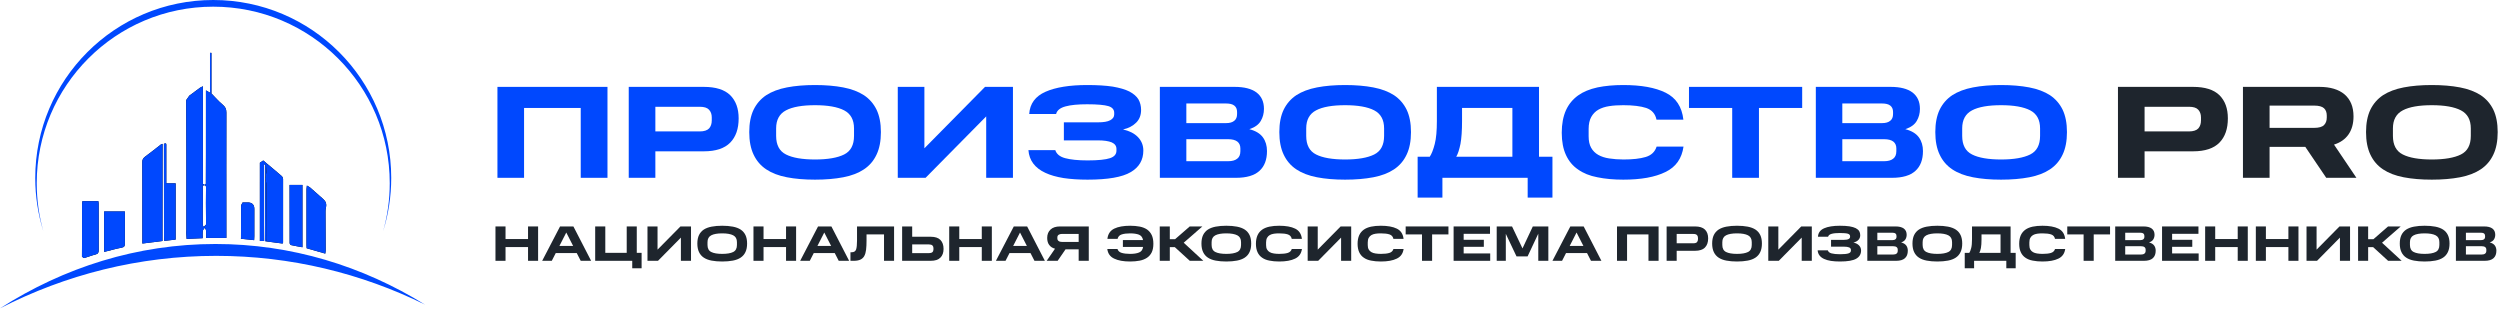 <?xml version="1.0" encoding="UTF-8"?> <svg xmlns="http://www.w3.org/2000/svg" width="994" height="123" viewBox="0 0 994 123" fill="none"><path d="M197.783 34.543H241.534V70.697H230.898V42.926H208.367V70.697H197.783V34.543Z" fill="#0048FE"></path><path d="M249.987 34.543H279.853C284.569 34.543 288.079 35.643 290.332 37.844C292.585 40.097 293.686 43.136 293.686 47.066C293.686 51.205 292.585 54.401 290.332 56.707C288.079 59.012 284.569 60.165 279.853 60.165H260.571V70.697H249.987V34.543ZM282.997 47.904V46.647C282.997 45.442 282.63 44.394 281.897 43.608C281.163 42.822 279.958 42.455 278.229 42.455H260.571V52.253H278.229C279.958 52.253 281.215 51.834 281.949 51.048C282.63 50.262 282.997 49.214 282.997 47.904Z" fill="#0048FE"></path><path d="M297.902 52.515C297.902 49.005 298.479 46.018 299.632 43.608C300.784 41.25 302.461 39.311 304.662 37.844C306.862 36.429 309.587 35.382 312.888 34.753C316.136 34.124 319.857 33.81 324.048 33.81C328.24 33.81 331.96 34.124 335.261 34.753C338.562 35.382 341.287 36.429 343.487 37.844C345.688 39.311 347.365 41.25 348.517 43.608C349.67 46.018 350.246 49.005 350.246 52.515C350.246 56.078 349.67 59.065 348.517 61.475C347.365 63.938 345.688 65.876 343.487 67.343C341.287 68.81 338.562 69.858 335.261 70.487C331.96 71.116 328.24 71.43 324.048 71.43C319.857 71.43 316.136 71.116 312.888 70.487C309.587 69.858 306.862 68.81 304.662 67.343C302.461 65.876 300.784 63.938 299.632 61.475C298.479 59.065 297.902 56.078 297.902 52.515ZM339.558 54.035V51.048C339.558 47.642 338.248 45.232 335.628 43.87C333.008 42.507 329.131 41.826 324.048 41.826C318.966 41.826 315.089 42.507 312.521 43.87C309.901 45.232 308.591 47.642 308.591 51.048V54.035C308.591 57.65 309.901 60.113 312.521 61.422C315.089 62.732 318.966 63.413 324.048 63.413C329.131 63.413 333.008 62.732 335.628 61.422C338.248 60.113 339.558 57.65 339.558 54.035Z" fill="#0048FE"></path><path d="M392.112 46.28L368.009 70.697H356.954V34.543H367.538V58.96L391.64 34.543H402.748V70.697H392.112V46.28Z" fill="#0048FE"></path><path d="M408.899 59.693H419.588C420.059 61.213 421.369 62.313 423.518 62.89C425.666 63.466 428.6 63.78 432.425 63.78C436.617 63.78 439.603 63.466 441.332 62.89C443.061 62.313 443.9 61.318 443.9 59.903V59.222C443.9 58.017 443.271 57.178 442.013 56.602C440.704 56.078 438.922 55.816 436.617 55.816H422.994V48.638H436.617C438.765 48.638 440.389 48.376 441.437 47.799C442.485 47.223 443.009 46.489 443.009 45.494V44.865C443.009 43.555 442.223 42.665 440.704 42.193C439.132 41.721 436.302 41.459 432.268 41.459C428.652 41.459 425.771 41.721 423.675 42.298C421.526 42.874 420.269 43.87 419.902 45.337H409.213C409.475 41.197 411.676 38.263 415.71 36.482C419.745 34.7 425.299 33.81 432.268 33.81C436.302 33.81 439.656 34.019 442.433 34.438C445.157 34.91 447.358 35.539 449.035 36.377C450.711 37.268 451.916 38.316 452.65 39.521C453.331 40.726 453.698 42.141 453.698 43.712C453.698 45.756 453.069 47.433 451.759 48.742C450.449 50.053 448.72 50.996 446.52 51.467C449.035 52.044 451.026 53.039 452.44 54.506C453.855 55.973 454.589 57.755 454.589 59.851C454.589 63.623 452.912 66.505 449.559 68.444C446.205 70.435 440.494 71.43 432.425 71.43C428.914 71.43 425.718 71.221 422.889 70.801C420.007 70.33 417.597 69.649 415.606 68.706C413.562 67.762 411.99 66.557 410.838 65.038C409.685 63.518 409.056 61.737 408.899 59.693Z" fill="#0048FE"></path><path d="M461.157 34.543H490.918C494.691 34.543 497.572 35.277 499.564 36.744C501.555 38.263 502.55 40.411 502.55 43.293C502.55 45.022 502.131 46.647 501.293 48.061C500.454 49.529 498.935 50.629 496.734 51.362C499.197 51.991 501.031 53.091 502.131 54.611C503.231 56.13 503.755 57.964 503.755 60.06C503.755 63.518 502.76 66.138 500.716 67.972C498.673 69.806 495.581 70.697 491.442 70.697H461.157V34.543ZM491.861 45.337V44.551C491.861 43.398 491.494 42.56 490.761 41.983C490.027 41.407 488.927 41.145 487.512 41.145H471.689V48.952H487.512C488.927 48.952 490.027 48.638 490.761 48.009C491.494 47.433 491.861 46.542 491.861 45.337ZM493.171 60.113V59.012C493.171 57.807 492.752 56.916 491.966 56.288C491.128 55.659 489.923 55.344 488.298 55.344H471.689V64.095H488.298C489.87 64.095 491.075 63.78 491.914 63.099C492.752 62.47 493.171 61.475 493.171 60.113Z" fill="#0048FE"></path><path d="M508.663 52.515C508.663 49.005 509.239 46.018 510.392 43.608C511.545 41.25 513.221 39.311 515.422 37.844C517.623 36.429 520.347 35.382 523.648 34.753C526.897 34.124 530.617 33.81 534.809 33.81C539 33.81 542.721 34.124 546.021 34.753C549.322 35.382 552.047 36.429 554.248 37.844C556.448 39.311 558.125 41.25 559.278 43.608C560.43 46.018 561.007 49.005 561.007 52.515C561.007 56.078 560.43 59.065 559.278 61.475C558.125 63.938 556.448 65.876 554.248 67.343C552.047 68.81 549.322 69.858 546.021 70.487C542.721 71.116 539 71.43 534.809 71.43C530.617 71.43 526.897 71.116 523.648 70.487C520.347 69.858 517.623 68.81 515.422 67.343C513.221 65.876 511.545 63.938 510.392 61.475C509.239 59.065 508.663 56.078 508.663 52.515ZM550.318 54.035V51.048C550.318 47.642 549.008 45.232 546.388 43.87C543.768 42.507 539.891 41.826 534.809 41.826C529.726 41.826 525.849 42.507 523.281 43.87C520.662 45.232 519.352 47.642 519.352 51.048V54.035C519.352 57.65 520.662 60.113 523.281 61.422C525.849 62.732 529.726 63.413 534.809 63.413C539.891 63.413 543.768 62.732 546.388 61.422C549.008 60.113 550.318 57.65 550.318 54.035Z" fill="#0048FE"></path><path d="M563.652 78.556V62.313H568.472C569.206 61.213 569.887 59.484 570.463 57.231C571.04 54.978 571.302 51.939 571.302 48.114V34.543H611.909V62.313H617.253V78.556H607.403V70.697H573.502V78.556H563.652ZM601.325 42.926H581.309V48.114C581.309 51.939 581.1 54.978 580.68 57.231C580.209 59.484 579.685 61.16 579.004 62.313H601.325V42.926Z" fill="#0048FE"></path><path d="M620.952 52.777C620.952 49.267 621.528 46.28 622.629 43.817C623.729 41.407 625.353 39.468 627.449 37.949C629.493 36.482 632.06 35.434 635.151 34.753C638.19 34.124 641.596 33.81 645.421 33.81C652.495 33.81 658.101 34.805 662.24 36.849C666.38 38.892 668.738 42.455 669.314 47.59H658.625C658.153 45.232 656.791 43.712 654.538 42.926C652.285 42.193 649.246 41.826 645.421 41.826C643.378 41.826 641.544 41.931 639.867 42.193C638.138 42.455 636.723 42.926 635.518 43.608C634.313 44.289 633.37 45.284 632.689 46.489C632.008 47.695 631.641 49.319 631.641 51.258V54.139C631.641 56.026 631.955 57.545 632.636 58.75C633.318 59.955 634.261 60.898 635.466 61.58C636.671 62.261 638.086 62.732 639.815 62.994C641.544 63.256 643.43 63.413 645.474 63.413C649.089 63.413 652.075 63.099 654.329 62.418C656.582 61.737 657.996 60.374 658.677 58.279H669.366C668.685 63.047 666.327 66.4 662.188 68.391C658.049 70.435 652.442 71.43 645.421 71.43C641.596 71.43 638.19 71.116 635.151 70.487C632.06 69.911 629.493 68.863 627.449 67.396C625.353 65.981 623.729 64.042 622.629 61.632C621.528 59.274 620.952 56.288 620.952 52.777Z" fill="#0048FE"></path><path d="M688.724 42.926H671.538V34.543H716.546V42.926H699.36V70.697H688.724V42.926Z" fill="#0048FE"></path><path d="M721.972 34.543H751.733C755.506 34.543 758.388 35.277 760.379 36.744C762.37 38.263 763.365 40.411 763.365 43.293C763.365 45.022 762.946 46.647 762.108 48.061C761.27 49.529 759.75 50.629 757.549 51.362C760.012 51.991 761.846 53.091 762.946 54.611C764.047 56.13 764.57 57.964 764.57 60.06C764.57 63.518 763.575 66.138 761.531 67.972C759.488 69.806 756.397 70.697 752.257 70.697H721.972V34.543ZM752.677 45.337V44.551C752.677 43.398 752.31 42.56 751.576 41.983C750.843 41.407 749.742 41.145 748.328 41.145H732.504V48.952H748.328C749.742 48.952 750.843 48.638 751.576 48.009C752.31 47.433 752.677 46.542 752.677 45.337ZM753.986 60.113V59.012C753.986 57.807 753.567 56.916 752.781 56.288C751.943 55.659 750.738 55.344 749.114 55.344H732.504V64.095H749.114C750.685 64.095 751.891 63.78 752.729 63.099C753.567 62.47 753.986 61.475 753.986 60.113Z" fill="#0048FE"></path><path d="M769.478 52.515C769.478 49.005 770.055 46.018 771.207 43.608C772.36 41.25 774.037 39.311 776.237 37.844C778.438 36.429 781.163 35.382 784.464 34.753C787.712 34.124 791.432 33.81 795.624 33.81C799.816 33.81 803.536 34.124 806.837 34.753C810.138 35.382 812.862 36.429 815.063 37.844C817.264 39.311 818.94 41.25 820.093 43.608C821.246 46.018 821.822 49.005 821.822 52.515C821.822 56.078 821.246 59.065 820.093 61.475C818.94 63.938 817.264 65.876 815.063 67.343C812.862 68.81 810.138 69.858 806.837 70.487C803.536 71.116 799.816 71.43 795.624 71.43C791.432 71.43 787.712 71.116 784.464 70.487C781.163 69.858 778.438 68.81 776.237 67.343C774.037 65.876 772.36 63.938 771.207 61.475C770.055 59.065 769.478 56.078 769.478 52.515ZM811.133 54.035V51.048C811.133 47.642 809.823 45.232 807.204 43.87C804.584 42.507 800.706 41.826 795.624 41.826C790.542 41.826 786.664 42.507 784.097 43.87C781.477 45.232 780.167 47.642 780.167 51.048V54.035C780.167 57.65 781.477 60.113 784.097 61.422C786.664 62.732 790.542 63.413 795.624 63.413C800.706 63.413 804.584 62.732 807.204 61.422C809.823 60.113 811.133 57.65 811.133 54.035Z" fill="#0048FE"></path><path d="M842.101 34.543H871.967C876.683 34.543 880.193 35.643 882.446 37.844C884.7 40.097 885.8 43.136 885.8 47.066C885.8 51.205 884.7 54.401 882.446 56.707C880.193 59.012 876.683 60.165 871.967 60.165H852.685V70.697H842.101V34.543ZM875.111 47.904V46.647C875.111 45.442 874.744 44.394 874.011 43.608C873.277 42.822 872.072 42.455 870.343 42.455H852.685V52.253H870.343C872.072 52.253 873.329 51.834 874.063 51.048C874.744 50.262 875.111 49.214 875.111 47.904Z" fill="#1E252D"></path><path d="M891.798 34.543H922.24C926.484 34.543 929.838 35.539 932.196 37.53C934.553 39.573 935.758 42.455 935.758 46.28C935.758 49.162 935.077 51.572 933.767 53.458C932.405 55.397 930.466 56.707 928.004 57.493L936.911 70.697H924.912L916.581 58.383H902.382V70.697H891.798V34.543ZM925.122 46.752V45.913C925.122 44.708 924.755 43.712 924.022 43.031C923.288 42.35 921.978 41.983 920.092 41.983H902.382V50.838H920.092C921.978 50.838 923.288 50.472 924.022 49.738C924.755 49.005 925.122 48.009 925.122 46.752Z" fill="#1E252D"></path><path d="M940.737 52.515C940.737 49.005 941.313 46.018 942.466 43.608C943.618 41.25 945.295 39.311 947.496 37.844C949.696 36.429 952.421 35.382 955.722 34.753C958.971 34.124 962.691 33.81 966.882 33.81C971.074 33.81 974.794 34.124 978.095 34.753C981.396 35.382 984.121 36.429 986.322 37.844C988.522 39.311 990.199 41.25 991.352 43.608C992.504 46.018 993.081 49.005 993.081 52.515C993.081 56.078 992.504 59.065 991.352 61.475C990.199 63.938 988.522 65.876 986.322 67.343C984.121 68.81 981.396 69.858 978.095 70.487C974.794 71.116 971.074 71.43 966.882 71.43C962.691 71.43 958.971 71.116 955.722 70.487C952.421 69.858 949.696 68.81 947.496 67.343C945.295 65.876 943.618 63.938 942.466 61.475C941.313 59.065 940.737 56.078 940.737 52.515ZM982.392 54.035V51.048C982.392 47.642 981.082 45.232 978.462 43.87C975.842 42.507 971.965 41.826 966.882 41.826C961.8 41.826 957.923 42.507 955.355 43.87C952.735 45.232 951.426 47.642 951.426 51.048V54.035C951.426 57.65 952.735 60.113 955.355 61.422C957.923 62.732 961.8 63.413 966.882 63.413C971.965 63.413 975.842 62.732 978.462 61.422C981.082 60.113 982.392 57.65 982.392 54.035Z" fill="#1E252D"></path><path d="M197 90.035H201V95.044H209.949V90.035H213.949V103.697H209.949V98.232H201V103.697H197V90.035Z" fill="#1E252D"></path><path d="M222.677 90.035H227.983L235.032 103.697H230.894L229.31 100.608H220.974L219.39 103.697H215.569L222.677 90.035ZM222.419 97.796H227.884L225.152 92.45L222.419 97.796Z" fill="#1E252D"></path><path d="M251.379 106.667V103.697H236.647V90.035H240.667V100.529H249.181V90.035H253.18V100.529H255.101V106.667H251.379Z" fill="#1E252D"></path><path d="M270.725 94.47L261.617 103.697H257.439V90.035H261.438V99.261L270.546 90.035H274.744V103.697H270.725V94.47Z" fill="#1E252D"></path><path d="M277.266 96.826C277.266 95.499 277.484 94.371 277.92 93.46C278.355 92.569 278.989 91.836 279.82 91.282C280.652 90.747 281.682 90.351 282.929 90.114C284.157 89.876 285.562 89.757 287.146 89.757C288.73 89.757 290.136 89.876 291.384 90.114C292.631 90.351 293.661 90.747 294.492 91.282C295.324 91.836 295.957 92.569 296.393 93.46C296.829 94.371 297.046 95.499 297.046 96.826C297.046 98.172 296.829 99.301 296.393 100.212C295.957 101.142 295.324 101.875 294.492 102.429C293.661 102.984 292.631 103.38 291.384 103.617C290.136 103.855 288.73 103.974 287.146 103.974C285.562 103.974 284.157 103.855 282.929 103.617C281.682 103.38 280.652 102.984 279.82 102.429C278.989 101.875 278.355 101.142 277.92 100.212C277.484 99.301 277.266 98.172 277.266 96.826ZM293.007 97.4V96.272C293.007 94.985 292.512 94.074 291.522 93.559C290.532 93.044 289.067 92.787 287.146 92.787C285.226 92.787 283.761 93.044 282.79 93.559C281.8 94.074 281.305 94.985 281.305 96.272V97.4C281.305 98.766 281.8 99.697 282.79 100.192C283.761 100.687 285.226 100.944 287.146 100.944C289.067 100.944 290.532 100.687 291.522 100.192C292.512 99.697 293.007 98.766 293.007 97.4Z" fill="#1E252D"></path><path d="M299.581 90.035H303.581V95.044H312.53V90.035H316.53V103.697H312.53V98.232H303.581V103.697H299.581V90.035Z" fill="#1E252D"></path><path d="M325.258 90.035H330.564L337.613 103.697H333.475L331.891 100.608H323.555L321.971 103.697H318.15L325.258 90.035ZM325.001 97.796H330.465L327.733 92.45L325.001 97.796Z" fill="#1E252D"></path><path d="M338.14 100.291H338.654C339.565 100.291 340.139 99.915 340.397 99.162C340.634 98.43 340.753 97.262 340.753 95.697V90.035H355.484V103.697H351.485V93.203H344.535V95.697C344.535 97.064 344.476 98.271 344.357 99.281C344.238 100.291 344 101.123 343.644 101.776C343.288 102.429 342.773 102.905 342.1 103.221C341.426 103.538 340.555 103.697 339.466 103.697H338.14V100.291Z" fill="#1E252D"></path><path d="M358.686 90.035H362.685V94.133H370.051C371.793 94.133 373.08 94.549 373.912 95.4C374.743 96.252 375.159 97.44 375.159 98.964C375.159 100.449 374.743 101.598 373.912 102.429C373.08 103.281 371.793 103.697 370.051 103.697H358.686V90.035ZM371.14 99.202V98.608C371.14 98.192 371.001 97.856 370.724 97.578C370.427 97.321 369.972 97.182 369.358 97.182H362.685V100.647H369.358C369.972 100.647 370.427 100.509 370.724 100.251C371.001 99.994 371.14 99.638 371.14 99.202Z" fill="#1E252D"></path><path d="M377.407 90.035H381.407V95.044H390.357V90.035H394.356V103.697H390.357V98.232H381.407V103.697H377.407V90.035Z" fill="#1E252D"></path><path d="M403.084 90.035H408.391L415.439 103.697H411.301L409.717 100.608H401.381L399.797 103.697H395.976L403.084 90.035ZM402.827 97.796H408.292L405.559 92.45L402.827 97.796Z" fill="#1E252D"></path><path d="M428.878 99.143H423.651L420.522 103.697H416.166L419.473 98.885C418.483 98.628 417.711 98.133 417.176 97.42C416.641 96.707 416.364 95.777 416.364 94.608C416.364 93.203 416.8 92.094 417.691 91.262C418.562 90.45 419.809 90.035 421.453 90.035H432.897V103.697H428.878V99.143ZM428.878 93.005H422.245C421.671 93.005 421.235 93.123 420.898 93.361C420.562 93.599 420.403 93.935 420.403 94.391V94.767C420.403 95.222 420.562 95.579 420.898 95.816C421.235 96.074 421.671 96.192 422.245 96.192H428.878V93.005Z" fill="#1E252D"></path><path d="M440.265 99.004H444.304C444.561 99.776 445.116 100.291 445.987 100.548C446.858 100.806 447.987 100.944 449.353 100.944C450.798 100.944 451.986 100.766 452.897 100.39C453.788 100.034 454.323 99.301 454.481 98.192H446.462V95.44H454.461C454.283 94.371 453.729 93.658 452.838 93.302C451.947 92.965 450.779 92.787 449.373 92.787C448.007 92.787 446.878 92.925 446.007 93.203C445.116 93.48 444.561 94.074 444.344 94.965H440.304C440.522 93.044 441.433 91.678 443.017 90.906C444.601 90.134 446.72 89.757 449.373 89.757C450.739 89.757 452.006 89.876 453.155 90.094C454.283 90.312 455.253 90.708 456.065 91.242C456.857 91.797 457.471 92.529 457.926 93.46C458.362 94.391 458.58 95.539 458.58 96.925C458.58 98.291 458.362 99.42 457.926 100.331C457.471 101.241 456.857 101.954 456.045 102.489C455.234 103.023 454.263 103.419 453.135 103.637C451.986 103.855 450.719 103.974 449.353 103.974C446.7 103.974 444.581 103.598 442.997 102.825C441.393 102.073 440.483 100.806 440.265 99.004Z" fill="#1E252D"></path><path d="M461.117 90.035H465.116V95.103H467.215L473.036 90.035H478.065L470.64 96.509L478.442 103.697H473.056L467.116 98.271H465.116V103.697H461.117V90.035Z" fill="#1E252D"></path><path d="M477.696 96.826C477.696 95.499 477.913 94.371 478.349 93.46C478.785 92.569 479.418 91.836 480.25 91.282C481.081 90.747 482.111 90.351 483.358 90.114C484.586 89.876 485.992 89.757 487.576 89.757C489.16 89.757 490.566 89.876 491.813 90.114C493.06 90.351 494.09 90.747 494.922 91.282C495.753 91.836 496.387 92.569 496.822 93.46C497.258 94.371 497.476 95.499 497.476 96.826C497.476 98.172 497.258 99.301 496.822 100.212C496.387 101.142 495.753 101.875 494.922 102.429C494.09 102.984 493.06 103.38 491.813 103.617C490.566 103.855 489.16 103.974 487.576 103.974C485.992 103.974 484.586 103.855 483.358 103.617C482.111 103.38 481.081 102.984 480.25 102.429C479.418 101.875 478.785 101.142 478.349 100.212C477.913 99.301 477.696 98.172 477.696 96.826ZM493.437 97.4V96.272C493.437 94.985 492.942 94.074 491.952 93.559C490.962 93.044 489.496 92.787 487.576 92.787C485.655 92.787 484.19 93.044 483.22 93.559C482.23 94.074 481.735 94.985 481.735 96.272V97.4C481.735 98.766 482.23 99.697 483.22 100.192C484.19 100.687 485.655 100.944 487.576 100.944C489.496 100.944 490.962 100.687 491.952 100.192C492.942 99.697 493.437 98.766 493.437 97.4Z" fill="#1E252D"></path><path d="M499.357 96.925C499.357 95.598 499.575 94.47 499.991 93.539C500.406 92.628 501.02 91.896 501.812 91.322C502.584 90.767 503.555 90.371 504.723 90.114C505.871 89.876 507.158 89.757 508.604 89.757C511.277 89.757 513.395 90.134 514.959 90.906C516.524 91.678 517.415 93.024 517.632 94.965H513.593C513.415 94.074 512.9 93.5 512.049 93.203C511.197 92.925 510.049 92.787 508.604 92.787C507.831 92.787 507.138 92.826 506.505 92.925C505.851 93.024 505.317 93.203 504.861 93.46C504.406 93.717 504.05 94.094 503.792 94.549C503.535 95.004 503.396 95.618 503.396 96.351V97.44C503.396 98.153 503.515 98.727 503.772 99.182C504.03 99.638 504.386 99.994 504.842 100.251C505.297 100.509 505.832 100.687 506.485 100.786C507.138 100.885 507.851 100.944 508.623 100.944C509.99 100.944 511.118 100.826 511.97 100.568C512.821 100.311 513.356 99.796 513.613 99.004H517.652C517.395 100.806 516.504 102.073 514.94 102.825C513.375 103.598 511.257 103.974 508.604 103.974C507.158 103.974 505.871 103.855 504.723 103.617C503.555 103.4 502.584 103.004 501.812 102.449C501.02 101.915 500.406 101.182 499.991 100.271C499.575 99.38 499.357 98.252 499.357 96.925Z" fill="#1E252D"></path><path d="M533.217 94.47L524.109 103.697H519.931V90.035H523.931V99.261L533.039 90.035H537.236V103.697H533.217V94.47Z" fill="#1E252D"></path><path d="M539.778 96.925C539.778 95.598 539.996 94.47 540.412 93.539C540.828 92.628 541.442 91.896 542.234 91.322C543.006 90.767 543.976 90.371 545.144 90.114C546.293 89.876 547.58 89.757 549.025 89.757C551.698 89.757 553.817 90.134 555.381 90.906C556.945 91.678 557.836 93.024 558.054 94.965H554.015C553.836 94.074 553.322 93.5 552.47 93.203C551.619 92.925 550.47 92.787 549.025 92.787C548.253 92.787 547.56 92.826 546.926 92.925C546.273 93.024 545.738 93.203 545.283 93.46C544.827 93.717 544.471 94.094 544.214 94.549C543.956 95.004 543.818 95.618 543.818 96.351V97.44C543.818 98.153 543.936 98.727 544.194 99.182C544.451 99.638 544.808 99.994 545.263 100.251C545.718 100.509 546.253 100.687 546.906 100.786C547.56 100.885 548.273 100.944 549.045 100.944C550.411 100.944 551.54 100.826 552.391 100.568C553.242 100.311 553.777 99.796 554.034 99.004H558.074C557.816 100.806 556.925 102.073 555.361 102.825C553.797 103.598 551.678 103.974 549.025 103.974C547.58 103.974 546.293 103.855 545.144 103.617C543.976 103.4 543.006 103.004 542.234 102.449C541.442 101.915 540.828 101.182 540.412 100.271C539.996 99.38 539.778 98.252 539.778 96.925Z" fill="#1E252D"></path><path d="M565.389 93.203H558.894V90.035H575.902V93.203H569.408V103.697H565.389V93.203Z" fill="#1E252D"></path><path d="M577.953 90.035H592.427V92.965H581.952V95.341H589.971V98.133H581.952V100.766H592.506V103.697H577.953V90.035Z" fill="#1E252D"></path><path d="M602.969 101.954L598.712 92.985V103.697H595.089V90.035H601.187L605.345 98.766L609.444 90.035H615.622V103.697H611.622V92.906L607.365 101.954H602.969Z" fill="#1E252D"></path><path d="M624.362 90.035H629.669L636.718 103.697H632.579L630.995 100.608H622.66L621.076 103.697H617.254L624.362 90.035ZM624.105 97.796H629.57L626.837 92.45L624.105 97.796Z" fill="#1E252D"></path><path d="M642.921 90.035H659.454V103.697H655.434V93.203H646.92V103.697H642.921V90.035Z" fill="#1E252D"></path><path d="M662.648 90.035H673.934C675.716 90.035 677.043 90.45 677.894 91.282C678.745 92.133 679.161 93.282 679.161 94.767C679.161 96.331 678.745 97.539 677.894 98.41C677.043 99.281 675.716 99.717 673.934 99.717H666.648V103.697H662.648V90.035ZM675.122 95.084V94.608C675.122 94.153 674.983 93.757 674.706 93.46C674.429 93.163 673.974 93.024 673.32 93.024H666.648V96.727H673.32C673.974 96.727 674.449 96.569 674.726 96.272C674.983 95.975 675.122 95.579 675.122 95.084Z" fill="#1E252D"></path><path d="M680.755 96.826C680.755 95.499 680.972 94.371 681.408 93.46C681.844 92.569 682.477 91.836 683.309 91.282C684.14 90.747 685.17 90.351 686.417 90.114C687.645 89.876 689.051 89.757 690.635 89.757C692.219 89.757 693.625 89.876 694.872 90.114C696.119 90.351 697.149 90.747 697.981 91.282C698.812 91.836 699.446 92.569 699.881 93.46C700.317 94.371 700.535 95.499 700.535 96.826C700.535 98.172 700.317 99.301 699.881 100.212C699.446 101.142 698.812 101.875 697.981 102.429C697.149 102.984 696.119 103.38 694.872 103.617C693.625 103.855 692.219 103.974 690.635 103.974C689.051 103.974 687.645 103.855 686.417 103.617C685.17 103.38 684.14 102.984 683.309 102.429C682.477 101.875 681.844 101.142 681.408 100.212C680.972 99.301 680.755 98.172 680.755 96.826ZM696.496 97.4V96.272C696.496 94.985 696.001 94.074 695.011 93.559C694.021 93.044 692.555 92.787 690.635 92.787C688.714 92.787 687.249 93.044 686.279 93.559C685.289 94.074 684.794 94.985 684.794 96.272V97.4C684.794 98.766 685.289 99.697 686.279 100.192C687.249 100.687 688.714 100.944 690.635 100.944C692.555 100.944 694.021 100.687 695.011 100.192C696.001 99.697 696.496 98.766 696.496 97.4Z" fill="#1E252D"></path><path d="M716.355 94.47L707.247 103.697H703.069V90.035H707.069V99.261L716.177 90.035H720.375V103.697H716.355V94.47Z" fill="#1E252D"></path><path d="M722.699 99.539H726.738C726.916 100.113 727.411 100.529 728.223 100.746C729.035 100.964 730.144 101.083 731.589 101.083C733.173 101.083 734.302 100.964 734.955 100.746C735.608 100.529 735.925 100.152 735.925 99.618V99.36C735.925 98.905 735.688 98.588 735.213 98.37C734.718 98.172 734.044 98.073 733.173 98.073H728.025V95.361H733.173C733.985 95.361 734.599 95.262 734.995 95.044C735.391 94.826 735.589 94.549 735.589 94.173V93.935C735.589 93.44 735.292 93.104 734.718 92.925C734.124 92.747 733.054 92.648 731.53 92.648C730.164 92.648 729.074 92.747 728.282 92.965C727.471 93.183 726.995 93.559 726.857 94.113H722.818C722.917 92.549 723.748 91.44 725.273 90.767C726.797 90.094 728.896 89.757 731.53 89.757C733.054 89.757 734.322 89.837 735.371 89.995C736.401 90.173 737.232 90.411 737.866 90.728C738.499 91.064 738.955 91.46 739.232 91.916C739.489 92.371 739.628 92.906 739.628 93.5C739.628 94.272 739.39 94.905 738.895 95.4C738.4 95.895 737.747 96.252 736.915 96.43C737.866 96.648 738.618 97.024 739.153 97.578C739.687 98.133 739.964 98.806 739.964 99.598C739.964 101.024 739.331 102.113 738.064 102.845C736.797 103.598 734.638 103.974 731.589 103.974C730.263 103.974 729.055 103.895 727.985 103.736C726.896 103.558 725.986 103.301 725.233 102.944C724.461 102.588 723.867 102.132 723.432 101.558C722.996 100.984 722.758 100.311 722.699 99.539Z" fill="#1E252D"></path><path d="M742.447 90.035H753.693C755.119 90.035 756.208 90.312 756.96 90.866C757.712 91.44 758.089 92.252 758.089 93.341C758.089 93.995 757.93 94.608 757.613 95.143C757.297 95.697 756.722 96.113 755.891 96.39C756.821 96.628 757.514 97.044 757.93 97.618C758.346 98.192 758.544 98.885 758.544 99.677C758.544 100.984 758.168 101.974 757.396 102.667C756.623 103.36 755.455 103.697 753.891 103.697H742.447V90.035ZM754.049 94.113V93.816C754.049 93.381 753.911 93.064 753.634 92.846C753.356 92.628 752.941 92.529 752.406 92.529H746.427V95.48H752.406C752.941 95.48 753.356 95.361 753.634 95.123C753.911 94.905 754.049 94.569 754.049 94.113ZM754.544 99.697V99.281C754.544 98.826 754.386 98.489 754.089 98.252C753.772 98.014 753.317 97.895 752.703 97.895H746.427V101.202H752.703C753.297 101.202 753.752 101.083 754.069 100.826C754.386 100.588 754.544 100.212 754.544 99.697Z" fill="#1E252D"></path><path d="M760.399 96.826C760.399 95.499 760.616 94.371 761.052 93.46C761.488 92.569 762.121 91.836 762.953 91.282C763.784 90.747 764.814 90.351 766.061 90.114C767.289 89.876 768.695 89.757 770.279 89.757C771.863 89.757 773.269 89.876 774.516 90.114C775.763 90.351 776.793 90.747 777.625 91.282C778.456 91.836 779.09 92.569 779.525 93.46C779.961 94.371 780.179 95.499 780.179 96.826C780.179 98.172 779.961 99.301 779.525 100.212C779.09 101.142 778.456 101.875 777.625 102.429C776.793 102.984 775.763 103.38 774.516 103.617C773.269 103.855 771.863 103.974 770.279 103.974C768.695 103.974 767.289 103.855 766.061 103.617C764.814 103.38 763.784 102.984 762.953 102.429C762.121 101.875 761.488 101.142 761.052 100.212C760.616 99.301 760.399 98.172 760.399 96.826ZM776.14 97.4V96.272C776.14 94.985 775.645 94.074 774.655 93.559C773.665 93.044 772.199 92.787 770.279 92.787C768.358 92.787 766.893 93.044 765.923 93.559C764.933 94.074 764.438 94.985 764.438 96.272V97.4C764.438 98.766 764.933 99.697 765.923 100.192C766.893 100.687 768.358 100.944 770.279 100.944C772.199 100.944 773.665 100.687 774.655 100.192C775.645 99.697 776.14 98.766 776.14 97.4Z" fill="#1E252D"></path><path d="M781.178 106.667V100.529H783C783.277 100.113 783.535 99.459 783.752 98.608C783.97 97.757 784.069 96.608 784.069 95.163V90.035H799.414V100.529H801.434V106.667H797.711V103.697H784.901V106.667H781.178ZM795.414 93.203H787.851V95.163C787.851 96.608 787.772 97.757 787.613 98.608C787.435 99.459 787.237 100.093 786.98 100.529H795.414V93.203Z" fill="#1E252D"></path><path d="M802.831 96.925C802.831 95.598 803.049 94.47 803.465 93.539C803.881 92.628 804.495 91.896 805.287 91.322C806.059 90.767 807.029 90.371 808.197 90.114C809.346 89.876 810.633 89.757 812.078 89.757C814.751 89.757 816.87 90.134 818.434 90.906C819.998 91.678 820.889 93.024 821.107 94.965H817.068C816.889 94.074 816.375 93.5 815.523 93.203C814.672 92.925 813.523 92.787 812.078 92.787C811.306 92.787 810.613 92.826 809.979 92.925C809.326 93.024 808.791 93.203 808.336 93.46C807.88 93.717 807.524 94.094 807.267 94.549C807.009 95.004 806.871 95.618 806.871 96.351V97.44C806.871 98.153 806.989 98.727 807.247 99.182C807.504 99.638 807.861 99.994 808.316 100.251C808.771 100.509 809.306 100.687 809.959 100.786C810.613 100.885 811.326 100.944 812.098 100.944C813.464 100.944 814.593 100.826 815.444 100.568C816.295 100.311 816.83 99.796 817.087 99.004H821.127C820.869 100.806 819.978 102.073 818.414 102.825C816.85 103.598 814.731 103.974 812.078 103.974C810.633 103.974 809.346 103.855 808.197 103.617C807.029 103.4 806.059 103.004 805.287 102.449C804.495 101.915 803.881 101.182 803.465 100.271C803.049 99.38 802.831 98.252 802.831 96.925Z" fill="#1E252D"></path><path d="M828.442 93.203H821.947V90.035H838.955V93.203H832.461V103.697H828.442V93.203Z" fill="#1E252D"></path><path d="M841.006 90.035H852.252C853.678 90.035 854.767 90.312 855.519 90.866C856.272 91.44 856.648 92.252 856.648 93.341C856.648 93.995 856.489 94.608 856.173 95.143C855.856 95.697 855.282 96.113 854.45 96.39C855.381 96.628 856.074 97.044 856.489 97.618C856.905 98.192 857.103 98.885 857.103 99.677C857.103 100.984 856.727 101.974 855.955 102.667C855.183 103.36 854.014 103.697 852.45 103.697H841.006V90.035ZM852.609 94.113V93.816C852.609 93.381 852.47 93.064 852.193 92.846C851.916 92.628 851.5 92.529 850.965 92.529H844.986V95.48H850.965C851.5 95.48 851.916 95.361 852.193 95.123C852.47 94.905 852.609 94.569 852.609 94.113ZM853.104 99.697V99.281C853.104 98.826 852.945 98.489 852.648 98.252C852.331 98.014 851.876 97.895 851.262 97.895H844.986V101.202H851.262C851.856 101.202 852.312 101.083 852.628 100.826C852.945 100.588 853.104 100.212 853.104 99.697Z" fill="#1E252D"></path><path d="M859.631 90.035H874.105V92.965H863.631V95.341H871.65V98.133H863.631V100.766H874.184V103.697H859.631V90.035Z" fill="#1E252D"></path><path d="M876.767 90.035H880.767V95.044H889.716V90.035H893.716V103.697H889.716V98.232H880.767V103.697H876.767V90.035Z" fill="#1E252D"></path><path d="M896.92 90.035H900.92V95.044H909.869V90.035H913.869V103.697H909.869V98.232H900.92V103.697H896.92V90.035Z" fill="#1E252D"></path><path d="M930.358 94.47L921.25 103.697H917.073V90.035H921.072V99.261L930.18 90.035H934.378V103.697H930.358V94.47Z" fill="#1E252D"></path><path d="M937.573 90.035H941.573V95.103H943.672L949.493 90.035H954.522L947.097 96.509L954.898 103.697H949.513L943.573 98.271H941.573V103.697H937.573V90.035Z" fill="#1E252D"></path><path d="M954.152 96.826C954.152 95.499 954.37 94.371 954.806 93.46C955.241 92.569 955.875 91.836 956.707 91.282C957.538 90.747 958.568 90.351 959.815 90.114C961.043 89.876 962.449 89.757 964.033 89.757C965.617 89.757 967.022 89.876 968.27 90.114C969.517 90.351 970.547 90.747 971.378 91.282C972.21 91.836 972.844 92.569 973.279 93.46C973.715 94.371 973.933 95.499 973.933 96.826C973.933 98.172 973.715 99.301 973.279 100.212C972.844 101.142 972.21 101.875 971.378 102.429C970.547 102.984 969.517 103.38 968.27 103.617C967.022 103.855 965.617 103.974 964.033 103.974C962.449 103.974 961.043 103.855 959.815 103.617C958.568 103.38 957.538 102.984 956.707 102.429C955.875 101.875 955.241 101.142 954.806 100.212C954.37 99.301 954.152 98.172 954.152 96.826ZM969.893 97.4V96.272C969.893 94.985 969.398 94.074 968.408 93.559C967.418 93.044 965.953 92.787 964.033 92.787C962.112 92.787 960.647 93.044 959.677 93.559C958.687 94.074 958.192 94.985 958.192 96.272V97.4C958.192 98.766 958.687 99.697 959.677 100.192C960.647 100.687 962.112 100.944 964.033 100.944C965.953 100.944 967.418 100.687 968.408 100.192C969.398 99.697 969.893 98.766 969.893 97.4Z" fill="#1E252D"></path><path d="M976.467 90.035H987.714C989.139 90.035 990.228 90.312 990.981 90.866C991.733 91.44 992.109 92.252 992.109 93.341C992.109 93.995 991.951 94.608 991.634 95.143C991.317 95.697 990.743 96.113 989.911 96.39C990.842 96.628 991.535 97.044 991.951 97.618C992.367 98.192 992.565 98.885 992.565 99.677C992.565 100.984 992.188 101.974 991.416 102.667C990.644 103.36 989.476 103.697 987.912 103.697H976.467V90.035ZM988.07 94.113V93.816C988.07 93.381 987.931 93.064 987.654 92.846C987.377 92.628 986.961 92.529 986.427 92.529H980.447V95.48H986.427C986.961 95.48 987.377 95.361 987.654 95.123C987.931 94.905 988.07 94.569 988.07 94.113ZM988.565 99.697V99.281C988.565 98.826 988.407 98.489 988.11 98.252C987.793 98.014 987.337 97.895 986.724 97.895H980.447V101.202H986.724C987.318 101.202 987.773 101.083 988.09 100.826C988.407 100.588 988.565 100.212 988.565 99.697Z" fill="#1E252D"></path><path d="M64.602 95.817C62.03 96.144 59.459 96.472 56.59 96.837C56.59 95.561 56.59 94.369 56.59 93.178C56.59 92.883 56.59 92.588 56.59 92.293C56.59 90.327 56.587 88.36 56.584 86.396C56.584 83.35 56.584 80.304 56.587 77.255C56.587 76.863 56.587 76.468 56.587 76.076C56.581 72.242 56.575 68.409 56.569 64.576C56.484 63.502 56.962 62.809 57.843 62.173C59.972 60.63 62.007 58.959 64.088 57.354C64.227 57.248 64.451 57.257 64.637 57.213C64.625 70.081 64.613 82.949 64.605 95.817H64.602Z" fill="black"></path><path d="M64.602 95.817C62.03 96.144 59.459 96.472 56.59 96.837C56.59 95.561 56.59 94.369 56.59 93.178C56.59 92.883 56.59 92.588 56.59 92.293C56.59 90.327 56.587 88.36 56.584 86.396C56.584 83.35 56.584 80.304 56.587 77.255C56.587 76.863 56.587 76.468 56.587 76.076C56.581 72.242 56.575 68.409 56.569 64.576C56.484 63.502 56.962 62.809 57.843 62.173C59.972 60.63 62.007 58.959 64.088 57.354C64.227 57.248 64.451 57.257 64.637 57.213C64.625 70.081 64.613 82.949 64.605 95.817H64.602Z" fill="#0048FE"></path><path d="M32.62 81.383C32.661 80.947 32.702 80.511 32.753 79.989H39.122C39.157 80.313 39.222 80.638 39.222 80.962C39.231 87.092 39.21 93.222 39.252 99.353C39.257 100.379 39.045 100.939 37.933 101.199C36.427 101.552 34.985 102.181 33.49 102.599C33.257 102.664 32.888 102.237 32.581 102.036C32.59 100.167 32.602 98.294 32.611 96.425C32.611 94.361 32.617 92.297 32.62 90.233V81.386V81.383Z" fill="black"></path><path d="M32.62 81.383C32.661 80.947 32.702 80.511 32.753 79.989H39.122C39.157 80.313 39.222 80.638 39.222 80.962C39.231 87.092 39.21 93.222 39.252 99.353C39.257 100.379 39.045 100.939 37.933 101.199C36.427 101.552 34.985 102.181 33.49 102.599C33.257 102.664 32.888 102.237 32.581 102.036C32.59 100.167 32.602 98.294 32.611 96.425C32.611 94.361 32.617 92.297 32.62 90.233V81.386V81.383Z" fill="#0048FE"></path><path d="M81.881 46.291V35.941C82.55 36.322 83.022 36.59 83.491 36.858C83.68 36.959 83.868 37.056 84.057 37.156C85.522 38.639 86.888 40.243 88.486 41.568C89.574 42.467 90.022 43.343 90.016 44.761C89.972 59.619 90.001 74.478 90.01 89.336V94.591H81.952C81.952 93.65 82.002 92.683 81.928 91.722C81.898 91.315 81.612 90.925 81.444 90.533C81.442 90.292 81.436 90.044 81.433 89.793C81.604 89.596 81.925 89.395 81.925 89.198C81.931 86.388 81.896 83.577 81.869 80.767C81.893 78.588 81.928 76.409 81.913 74.23C81.913 74.006 81.601 73.782 81.433 73.558V73.57C81.571 73.401 81.707 73.231 81.845 73.062C81.857 69.152 81.866 65.24 81.878 61.33C81.878 56.317 81.878 51.304 81.881 46.288V46.291Z" fill="black"></path><path d="M81.881 46.291V35.941C82.55 36.322 83.022 36.59 83.491 36.858C83.68 36.959 83.868 37.056 84.057 37.156C85.522 38.639 86.888 40.243 88.486 41.568C89.574 42.467 90.022 43.343 90.016 44.761C89.972 59.619 90.001 74.478 90.01 89.336V94.591H81.952C81.952 93.65 82.002 92.683 81.928 91.722C81.898 91.315 81.612 90.925 81.444 90.533C81.442 90.292 81.436 90.044 81.433 89.793C81.604 89.596 81.925 89.395 81.925 89.198C81.931 86.388 81.896 83.577 81.869 80.767C81.893 78.588 81.928 76.409 81.913 74.23C81.913 74.006 81.601 73.782 81.433 73.558V73.57C81.571 73.401 81.707 73.231 81.845 73.062C81.857 69.152 81.866 65.24 81.878 61.33C81.878 56.317 81.878 51.304 81.881 46.288V46.291Z" fill="#0048FE"></path><path d="M81.432 89.796C81.435 90.044 81.441 90.294 81.444 90.536C81.164 90.949 80.707 91.344 80.645 91.795C80.518 92.695 80.607 93.623 80.607 94.703C78.428 94.8 76.37 94.891 74.196 94.989C74.137 94.104 74.087 93.346 74.037 92.585C74.058 92.243 74.096 91.901 74.096 91.562C74.096 81.908 74.105 72.251 74.096 62.597C74.087 55.002 74.052 47.409 74.031 39.813C74.441 39.223 74.851 38.636 75.261 38.047C76.688 36.991 78.115 35.935 79.539 34.88C79.825 34.732 80.111 34.585 80.666 34.296V46.291C80.666 51.304 80.666 56.317 80.666 61.332C80.675 65.26 80.683 69.188 80.689 73.115C80.675 73.702 80.819 74.023 81.438 73.572V73.561C80.465 72.626 80.63 73.658 80.627 74.082C80.61 76.223 80.651 78.361 80.669 80.502C80.648 81.375 80.61 82.247 80.607 83.123C80.598 85.214 80.592 87.304 80.624 89.395C80.627 89.678 80.863 89.955 80.993 90.235C81.141 90.091 81.291 89.943 81.438 89.799L81.432 89.796Z" fill="black"></path><path d="M81.432 89.796C81.435 90.044 81.441 90.294 81.444 90.536C81.164 90.949 80.707 91.344 80.645 91.795C80.518 92.695 80.607 93.623 80.607 94.703C78.428 94.8 76.37 94.891 74.196 94.989C74.137 94.104 74.087 93.346 74.037 92.585C74.058 92.243 74.096 91.901 74.096 91.562C74.096 81.908 74.105 72.251 74.096 62.597C74.087 55.002 74.052 47.409 74.031 39.813C74.441 39.223 74.851 38.636 75.261 38.047C76.688 36.991 78.115 35.935 79.539 34.88C79.825 34.732 80.111 34.585 80.666 34.296V46.291C80.666 51.304 80.666 56.317 80.666 61.332C80.675 65.26 80.683 69.188 80.689 73.115C80.675 73.702 80.819 74.023 81.438 73.572V73.561C80.465 72.626 80.63 73.658 80.627 74.082C80.61 76.223 80.651 78.361 80.669 80.502C80.648 81.375 80.61 82.247 80.607 83.123C80.598 85.214 80.592 87.304 80.624 89.395C80.627 89.678 80.863 89.955 80.993 90.235C81.141 90.091 81.291 89.943 81.438 89.799L81.432 89.796Z" fill="#0048FE"></path><path d="M106.243 65.142C108.177 66.761 110.129 68.359 112.025 70.022C112.341 70.299 112.553 70.868 112.553 71.302C112.577 79.682 112.562 88.062 112.547 96.439C112.547 96.525 112.474 96.613 112.373 96.835C110.247 96.555 108.077 96.271 105.91 95.985C105.869 95.693 105.795 95.404 105.795 95.112C105.821 87.77 105.869 80.431 105.871 73.089C105.871 72.508 105.588 71.93 105.438 71.349C105.438 71.154 105.438 70.96 105.438 70.765C105.582 70.055 105.762 69.35 105.86 68.633C106.016 67.472 106.119 66.304 106.246 65.136L106.243 65.142Z" fill="black"></path><path d="M106.243 65.142C108.177 66.761 110.129 68.359 112.025 70.022C112.341 70.299 112.553 70.868 112.553 71.302C112.577 79.682 112.562 88.062 112.547 96.439C112.547 96.525 112.474 96.613 112.373 96.835C110.247 96.555 108.077 96.271 105.91 95.985C105.869 95.693 105.795 95.404 105.795 95.112C105.821 87.77 105.869 80.431 105.871 73.089C105.871 72.508 105.588 71.93 105.438 71.349C105.438 71.154 105.438 70.96 105.438 70.765C105.582 70.055 105.762 69.35 105.86 68.633C106.016 67.472 106.119 66.304 106.246 65.136L106.243 65.142Z" fill="#0048FE"></path><path d="M129.34 100.833C126.831 100.111 124.424 99.421 121.924 98.701C121.903 98.3 121.862 97.875 121.862 97.448C121.859 90.327 121.862 83.206 121.862 76.085C121.862 75.79 121.844 75.495 121.865 75.2C121.9 74.728 121.959 74.257 122.009 73.785C122.452 74.047 122.947 74.248 123.33 74.578C125.073 76.085 126.777 77.636 128.514 79.151C129.567 80.068 129.941 81.156 129.588 82.525C129.455 83.035 129.425 83.583 129.425 84.114C129.44 89.218 129.473 94.319 129.49 99.424C129.49 99.813 129.411 100.202 129.34 100.833Z" fill="black"></path><path d="M129.34 100.833C126.831 100.111 124.424 99.421 121.924 98.701C121.903 98.3 121.862 97.875 121.862 97.448C121.859 90.327 121.862 83.206 121.862 76.085C121.862 75.79 121.844 75.495 121.865 75.2C121.9 74.728 121.959 74.257 122.009 73.785C122.452 74.047 122.947 74.248 123.33 74.578C125.073 76.085 126.777 77.636 128.514 79.151C129.567 80.068 129.941 81.156 129.588 82.525C129.455 83.035 129.425 83.583 129.425 84.114C129.44 89.218 129.473 94.319 129.49 99.424C129.49 99.813 129.411 100.202 129.34 100.833Z" fill="#0048FE"></path><path d="M120.255 98.312C118.734 98.032 117.247 97.793 115.779 97.457C115.517 97.398 115.16 96.947 115.16 96.675C115.127 88.985 115.133 81.298 115.133 73.519H120.255V98.312Z" fill="black"></path><path d="M120.255 98.312C118.734 98.032 117.247 97.793 115.779 97.457C115.517 97.398 115.16 96.947 115.16 96.675C115.127 88.985 115.133 81.298 115.133 73.519H120.255V98.312Z" fill="#0048FE"></path><path d="M65.177 57.207C66.356 56.608 66.126 57.546 66.129 58.121C66.147 61.02 66.132 63.918 66.129 66.817C66.129 68.775 66.129 70.736 66.129 72.894H69.839V95.254C68.285 95.437 66.781 95.614 65.277 95.79C65.253 95.154 65.209 94.517 65.209 93.88C65.194 81.654 65.186 69.429 65.177 57.201V57.207Z" fill="black"></path><path d="M65.177 57.207C66.356 56.608 66.126 57.546 66.129 58.121C66.147 61.02 66.132 63.918 66.129 66.817C66.129 68.775 66.129 70.736 66.129 72.894H69.839V95.254C68.285 95.437 66.781 95.614 65.277 95.79C65.253 95.154 65.209 94.517 65.209 93.88C65.194 81.654 65.186 69.429 65.177 57.201V57.207Z" fill="#0048FE"></path><path d="M98.824 80.499C100.359 80.626 101.129 81.489 101.133 83.088C101.133 86.703 101.133 90.318 101.127 93.93C101.127 94.404 101.083 94.879 101.053 95.487C99.237 95.298 97.553 95.124 95.867 94.95C95.849 94.847 95.831 94.744 95.811 94.64C95.819 90.388 95.808 86.133 95.861 81.882C95.867 81.418 96.253 80.962 96.465 80.501C97.252 80.501 98.037 80.501 98.824 80.501V80.499Z" fill="black"></path><path d="M98.824 80.499C100.359 80.626 101.129 81.489 101.133 83.088C101.133 86.703 101.133 90.318 101.127 93.93C101.127 94.404 101.083 94.879 101.053 95.487C99.237 95.298 97.553 95.124 95.867 94.95C95.849 94.847 95.831 94.744 95.811 94.64C95.819 90.388 95.808 86.133 95.861 81.882C95.867 81.418 96.253 80.962 96.465 80.501C97.252 80.501 98.037 80.501 98.824 80.501V80.499Z" fill="#0048FE"></path><path d="M106.243 65.142C106.116 66.307 106.013 67.477 105.857 68.639C105.759 69.356 105.579 70.06 105.435 70.771V65.378L104.993 65.387V95.823H103.321C103.321 90.262 103.321 84.792 103.321 79.319C103.321 74.454 103.321 69.586 103.324 64.72C103.751 64.428 104.179 64.139 104.668 63.806C105.196 64.254 105.718 64.7 106.237 65.142H106.243Z" fill="black"></path><path d="M106.243 65.142C106.116 66.307 106.013 67.477 105.857 68.639C105.759 69.356 105.579 70.06 105.435 70.771V65.378L104.993 65.387V95.823H103.321C103.321 90.262 103.321 84.792 103.321 79.319C103.321 74.454 103.321 69.586 103.324 64.72C103.751 64.428 104.179 64.139 104.668 63.806C105.196 64.254 105.718 64.7 106.237 65.142H106.243Z" fill="#0048FE"></path><path d="M105.438 71.355C105.588 71.936 105.871 72.514 105.871 73.095C105.868 80.437 105.821 87.776 105.794 95.118C105.794 95.41 105.868 95.699 105.909 95.991C105.718 95.938 105.523 95.888 105.332 95.835C105.346 92.951 105.364 90.067 105.376 87.186C105.396 81.911 105.417 76.633 105.435 71.358L105.438 71.355Z" fill="black"></path><path d="M105.438 71.355C105.588 71.936 105.871 72.514 105.871 73.095C105.868 80.437 105.821 87.776 105.794 95.118C105.794 95.41 105.868 95.699 105.909 95.991C105.718 95.938 105.523 95.888 105.332 95.835C105.346 92.951 105.364 90.067 105.376 87.186C105.396 81.911 105.417 76.633 105.435 71.358L105.438 71.355Z" fill="#0048FE"></path><path d="M84.06 37.156C83.871 37.056 83.682 36.959 83.494 36.858C83.494 31.58 83.494 26.302 83.494 21.021C83.682 21.021 83.871 21.021 84.06 21.021V37.153V37.156Z" fill="black"></path><path d="M84.06 37.156C83.871 37.056 83.682 36.959 83.494 36.858C83.494 31.58 83.494 26.302 83.494 21.021C83.682 21.021 83.871 21.021 84.06 21.021V37.153V37.156Z" fill="#0048FE"></path><path d="M95.811 94.641C95.828 94.744 95.846 94.847 95.867 94.95C95.825 94.882 95.778 94.82 95.752 94.747C95.743 94.72 95.79 94.676 95.811 94.641Z" fill="black"></path><path d="M95.811 94.641C95.828 94.744 95.846 94.847 95.867 94.95C95.825 94.882 95.778 94.82 95.752 94.747C95.743 94.72 95.79 94.676 95.811 94.641Z" fill="#0048FE"></path><path d="M154.038 113.362L153.688 113.188C153.805 113.247 153.92 113.303 154.038 113.362Z" fill="black"></path><path d="M154.038 113.362L153.688 113.188C153.805 113.247 153.92 113.303 154.038 113.362Z" fill="#0048FE"></path><path d="M41.398 100.17V84.09H49.655C49.655 85.951 49.655 87.794 49.655 89.637C49.655 92.043 49.616 94.446 49.658 96.852C49.675 97.834 49.419 98.273 48.34 98.477C46.028 98.91 43.763 99.577 41.398 100.17Z" fill="black"></path><path d="M41.398 100.17V84.09H49.655C49.655 85.951 49.655 87.794 49.655 89.637C49.655 92.043 49.616 94.446 49.658 96.852C49.675 97.834 49.419 98.273 48.34 98.477C46.028 98.91 43.763 99.577 41.398 100.17Z" fill="#0048FE"></path><path fill-rule="evenodd" clip-rule="evenodd" d="M152.318 91.976C154.419 85.281 155.551 78.157 155.551 70.768C155.551 31.684 123.867 0 84.783 0C45.698 0 14.014 31.684 14.014 70.768C14.014 78.155 15.146 85.276 17.245 91.97C15.524 85.887 14.604 79.467 14.604 72.832C14.604 34.074 46.024 2.654 84.782 2.654C123.541 2.654 154.961 34.074 154.961 72.832C154.961 79.469 154.04 85.891 152.318 91.976Z" fill="#0048FE"></path><path fill-rule="evenodd" clip-rule="evenodd" d="M0 122.595C26.046 109.217 55.194 101.73 85.962 101.73C115.584 101.73 143.703 108.669 168.999 121.124C144.119 105.728 115.762 97.012 85.667 97.012C54.627 97.012 25.435 106.284 0 122.595Z" fill="#0048FE"></path></svg> 